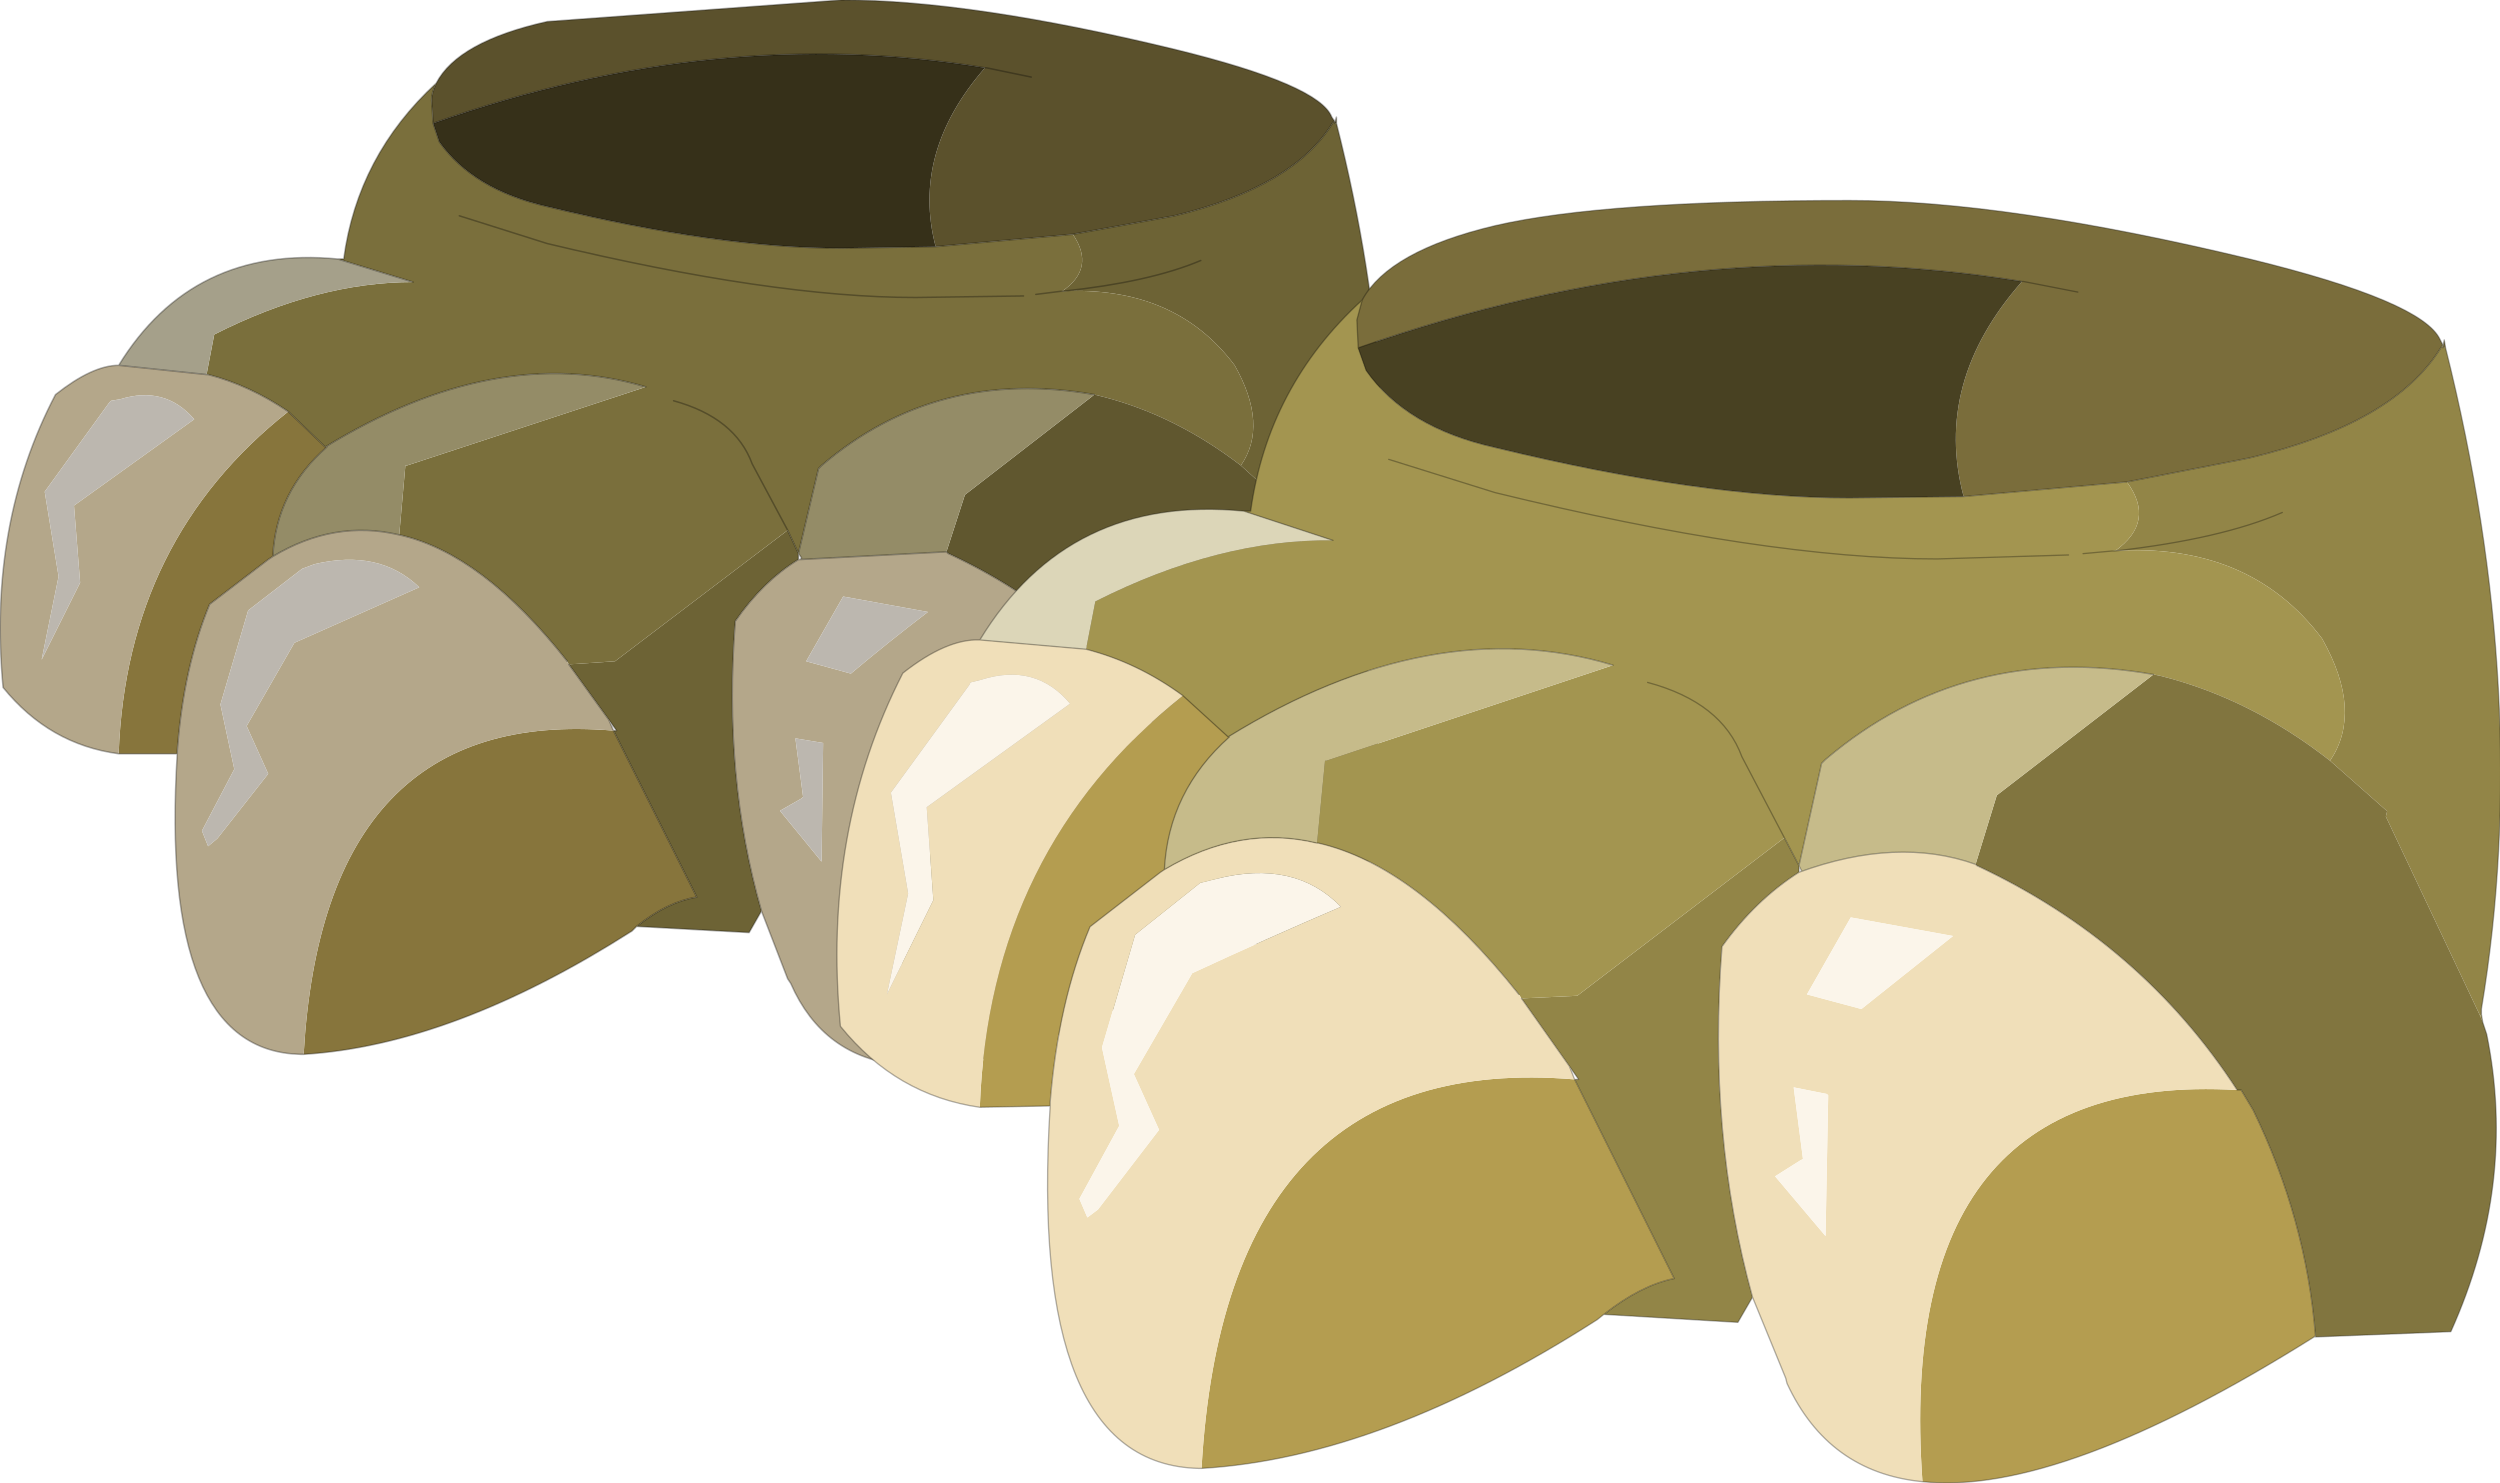 <?xml version="1.0"?>
<svg xmlns="http://www.w3.org/2000/svg" xmlns:xlink="http://www.w3.org/1999/xlink" width="94.15px" height="55.85px"><g transform="matrix(1, 0, 0, 1, -227.9, -172.55)"><use xlink:href="#object-0" width="44.85" height="34.6" transform="matrix(1.161, 0, 0, 1.161, 227.9, 172.55)"/><use xlink:href="#object-2" width="62.65" height="48.3" transform="matrix(1, 0, 0, 1, 259.4, 180.1)"/></g><defs><g transform="matrix(1, 0, 0, 1, 0, 0)" id="object-0"><use xlink:href="#object-1" width="44.85" height="34.6" transform="matrix(1, 0, 0, 1, 0, 0)"/></g><g transform="matrix(1, 0, 0, 1, 0, 0)" id="object-1"><path fill-rule="evenodd" fill="#5b512c" stroke="none" d="M14.15 2.7Q14.85 1.35 17.75 0.7L27.3 0Q31.5 0 38.1 1.6Q42.8 2.75 43.2 3.8L43.3 3.95L43.25 3.95Q42 6.05 38.1 7L34.8 7.6L30.35 8Q29.55 4.95 31.95 2.2Q23.25 0.75 14.05 4L14 3.25Q14 3 14.15 2.7M43.35 3.8L43.35 4L43.3 4L43.35 3.8M33.45 2.5L32 2.2L31.95 2.2L32 2.2L33.45 2.5"/><path fill-rule="evenodd" fill="#6d6335" stroke="none" d="M43.35 4Q45.75 13.45 44.35 21.85L44.35 21.95L44.3 22L41.75 16.6L41.8 16.5L40.25 15.1Q41.15 13.8 40.05 11.85Q38.1 9.25 34.4 9.45L34.45 9.45Q35.55 8.7 34.8 7.6L38.1 7Q42 6.05 43.25 3.95L43.3 3.95L43.3 4L43.35 4M24.7 29.55L24.3 30.25L20.65 30.05Q21.65 29.25 22.6 29.1L19.9 23.7L20 23.7L19.75 23.35L18.45 21.55L19.95 21.45L25.55 17.2L25.9 17.95L25.9 18.15Q24.75 18.85 23.85 20.15Q23.45 25.2 24.7 29.55M38.95 8.45Q37.3 9.15 34.45 9.45Q37.3 9.15 38.95 8.45"/><path fill-rule="evenodd" fill="#7a6f3c" stroke="none" d="M44.35 21.95L44.35 22.2L44.3 22L44.35 21.95M10.95 8.4L11.15 8.4Q11.6 5.05 14.15 2.7Q14 3 14 3.25L14.05 4L14.25 4.6Q15.35 6.15 17.75 6.7Q23.3 8.05 27.3 8.05L30.35 8L34.8 7.6Q35.55 8.7 34.45 9.45L34.4 9.45Q38.1 9.25 40.05 11.85Q41.15 13.8 40.25 15.1Q38.1 13.45 35.7 12.85L35.5 12.8Q30.4 11.9 26.65 15.1L26.55 15.2L25.9 17.95L25.55 17.2L19.95 21.45L18.45 21.55L18.4 21.45Q15.65 17.95 12.95 17.35L13.15 15.1L13.2 15.1L20.95 12.55Q16.1 11.1 10.55 14.5L9.35 13.35Q8.1 12.5 6.75 12.15L6.7 12.15L6.95 10.85Q10.3 9.15 13.4 9.15L10.95 8.4M21.85 13Q23.85 13.55 24.4 15.05L25.55 17.2L24.4 15.05Q23.85 13.55 21.85 13M14.9 7L17.75 7.9Q25.05 9.65 29.7 9.65L33.2 9.6L29.7 9.65Q25.05 9.65 17.75 7.9L14.9 7M43.25 3.95L43.3 3.95L43.25 3.95M33.6 9.55L34.4 9.45L33.6 9.55"/><path fill-rule="evenodd" fill="#60572f" stroke="none" d="M44.35 22.2L44.45 22.5Q45.3 26.55 43.5 30.5L39.85 30.65Q39.6 27.45 38.15 24.55L37.85 24L37.75 24Q35.2 20 30.75 17.95L30.7 17.9L31.3 16.05L35.5 12.8L35.7 12.85Q38.1 13.45 40.25 15.1L41.8 16.5L41.75 16.6L44.3 22L44.35 22.2"/><path fill-rule="evenodd" fill="#87753c" stroke="none" d="M39.8 30.65Q33 34.95 29.25 34.55Q28.45 23.5 37.75 24L37.85 24L38.15 24.55Q39.6 27.45 39.85 30.65L39.8 30.65M20.65 30.05L20.5 30.2Q14.7 33.9 9.85 34.2Q10.5 22.9 19.9 23.7L22.6 29.1Q21.65 29.25 20.65 30.05M5.75 24.45L3.85 24.45Q4.1 17.5 9.35 13.35L10.55 14.5L10.6 14.5Q8.95 15.95 8.85 18.05L8.7 18.15L6.8 19.6Q5.95 21.65 5.75 24.35L5.75 24.45"/><path fill-rule="evenodd" fill="#b4a78a" stroke="none" d="M29.25 34.55Q26.7 34.3 25.65 31.9L25.55 31.75L24.7 29.55Q23.45 25.2 23.85 20.15Q24.75 18.85 25.9 18.15L25.95 18.15L30.7 17.9L30.75 17.95Q35.2 20 37.75 24Q28.45 23.5 29.25 34.55M9.85 34.2L9.75 34.2Q5.15 34.1 5.75 24.45L5.75 24.35Q5.95 21.65 6.8 19.6L8.7 18.15L8.85 18.05Q10.85 16.85 12.95 17.35Q15.65 17.95 18.4 21.45L18.45 21.55L19.75 23.35L19.9 23.7Q10.5 22.9 9.85 34.2M3.85 24.45Q1.6 24.15 0.1 22.3Q-0.4 17 1.8 12.8Q3 11.85 3.85 11.85L6.7 12.15L6.75 12.15Q8.1 12.5 9.35 13.35Q4.1 17.5 3.85 24.45M3.6 13L3.55 13.05L1.45 15.95L1.9 18.7L1.35 21.4L2.6 18.9L2.4 16.4L6.3 13.6Q5.35 12.5 3.9 12.95L3.6 13M10.2 18.3L9.8 18.45L8.05 19.8L7.15 22.85L7.6 24.95L6.55 26.95L6.75 27.45L7.05 27.2L8.7 25.1L8 23.55L9.55 20.85L13.6 19.05Q12.3 17.8 10.2 18.3M27.6 21.85Q28.85 20.8 30.1 19.85L27.35 19.35L26.15 21.45L27.6 21.85M26.7 24.15L26.7 24.1L25.8 23.95L26.05 25.85L26 25.9L25.3 26.3L26.65 27.95L26.7 24.15"/><path fill-rule="evenodd" fill="#a5a08a" stroke="none" d="M3.85 11.85Q6.25 7.95 10.95 8.4L13.4 9.15Q10.3 9.15 6.95 10.85L6.7 12.15L3.85 11.85"/><path fill-rule="evenodd" fill="#363019" stroke="none" d="M14.05 4Q23.25 0.75 31.95 2.2Q29.55 4.95 30.35 8L27.3 8.05Q23.3 8.05 17.75 6.7Q15.35 6.15 14.25 4.6L14.05 4"/><path fill-rule="evenodd" fill="#bcb7af" stroke="none" d="M3.6 13L3.9 12.95Q5.35 12.5 6.3 13.6L2.4 16.4L2.6 18.9L1.35 21.4L1.9 18.7L1.45 15.95L3.55 13.05L3.6 13M10.2 18.3Q12.3 17.8 13.6 19.05L9.55 20.85L8 23.55L8.7 25.1L7.05 27.2L6.75 27.45L6.55 26.95L7.6 24.95L7.15 22.85L8.05 19.8L9.8 18.45L10.2 18.3M27.6 21.85L26.15 21.45L27.35 19.35L30.1 19.85Q28.85 20.8 27.6 21.85M26.7 24.15L26.65 27.95L25.3 26.3L26 25.9L26.05 25.85L25.8 23.95L26.7 24.1L26.7 24.15"/><path fill-rule="evenodd" fill="#948c67" stroke="none" d="M8.85 18.05Q8.95 15.95 10.6 14.5L10.55 14.5Q16.1 11.1 20.95 12.55L13.2 15.1L13.15 15.1L12.95 17.35Q10.85 16.85 8.85 18.05M25.95 18.15L26 18.1L25.9 17.95L26.55 15.2L26.65 15.1Q30.4 11.9 35.5 12.8L31.3 16.05L30.7 17.9L25.95 18.15"/><path fill="none" stroke="#000000" stroke-opacity="0.302" stroke-width="0.05" stroke-linecap="round" stroke-linejoin="round" d="M14.15 2.7Q14.85 1.35 17.75 0.7L27.3 0Q31.5 0 38.1 1.6Q42.8 2.75 43.2 3.8L43.3 3.95L43.35 3.8L43.35 4Q45.75 13.45 44.35 21.85L44.35 21.95L44.35 22.2L44.45 22.5Q45.3 26.55 43.5 30.5L39.85 30.65L39.8 30.65Q33 34.95 29.25 34.55Q26.7 34.3 25.65 31.9L25.55 31.75L24.7 29.55L24.3 30.25L20.65 30.05L20.5 30.2Q14.7 33.9 9.85 34.2L9.75 34.2Q5.15 34.1 5.75 24.45L3.85 24.45Q1.6 24.15 0.1 22.3Q-0.4 17 1.8 12.8Q3 11.85 3.85 11.85Q6.25 7.95 10.95 8.4L11.15 8.4Q11.6 5.05 14.15 2.7Q14 3 14 3.25L14.05 4Q23.25 0.75 31.95 2.2L32 2.2L33.45 2.5M30.35 8L27.3 8.05Q23.3 8.05 17.75 6.7Q15.35 6.15 14.25 4.6L14.05 4M13.4 9.15L10.95 8.4M10.55 14.5L10.6 14.5Q8.95 15.95 8.85 18.05Q10.85 16.85 12.95 17.35Q15.65 17.95 18.4 21.45M20.95 12.55Q16.1 11.1 10.55 14.5L9.35 13.35Q8.1 12.5 6.75 12.15L6.7 12.15L3.85 11.85M8.85 18.05L8.7 18.15L6.8 19.6Q5.95 21.65 5.75 24.35L5.75 24.45M25.55 17.2L24.4 15.05Q23.85 13.55 21.85 13M33.2 9.6L29.7 9.65Q25.05 9.65 17.75 7.9L14.9 7M43.3 4L43.35 3.8M43.3 3.95L43.25 3.95Q42 6.05 38.1 7L34.8 7.6L30.35 8M43.3 3.95L43.3 4M25.9 18.15Q24.75 18.85 23.85 20.15Q23.45 25.2 24.7 29.55M25.9 17.95L26 18.1L25.95 18.15L30.7 17.9L30.75 17.95Q35.2 20 37.75 24L37.85 24L38.15 24.55Q39.6 27.45 39.85 30.65L39.8 30.65M35.5 12.8Q30.4 11.9 26.65 15.1L26.55 15.2L25.9 17.95L25.55 17.2M25.95 18.15L25.9 18.15L25.9 17.95M34.45 9.45L34.4 9.45L33.6 9.55M34.45 9.45Q37.3 9.15 38.95 8.45M19.75 23.35L19.9 23.7L20 23.7L19.75 23.35L18.45 21.55M19.9 23.7L22.6 29.1Q21.65 29.25 20.65 30.05"/></g><g transform="matrix(1, 0, 0, 1, -259.4, -180.1)" id="object-2"><path fill-rule="evenodd" fill="#7a6d3b" stroke="none" d="M279.2 183.85Q280.2 182 284.2 181.05Q288.3 180.1 297.55 180.1Q303.45 180.1 312.6 182.3Q319.15 183.9 319.8 185.35L319.9 185.55L319.85 185.6Q318.1 188.5 312.6 189.8L308 190.7L301.85 191.25Q300.7 186.95 304.05 183.15Q291.85 181.15 279.05 185.65L279 184.6L279.2 183.85M319.95 185.35L320 185.65L319.9 185.65L319.95 185.35M306.15 183.55L304.1 183.15L304.05 183.15L304.1 183.15L306.15 183.55"/><path fill-rule="evenodd" fill="#928547" stroke="none" d="M320 185.65Q323.3 198.85 321.35 210.55L321.35 210.75L321.3 210.8L317.75 203.3L317.8 203.1L315.65 201.2Q316.9 199.35 315.35 196.6Q312.6 192.95 307.45 193.3L307.55 193.3Q309.1 192.2 308 190.7L312.6 189.8Q318.1 188.5 319.85 185.6L319.9 185.6L319.9 185.65L320 185.65M293.9 221.4L293.35 222.35L288.3 222.05Q289.7 220.95 290.95 220.7L287.2 213.2L287.35 213.2L287 212.7L285.2 210.15L287.3 210.05L295.1 204.1L295.65 205.15L295.65 205.4Q294 206.45 292.75 208.2Q292.2 215.25 293.9 221.4M313.85 191.85Q311.55 192.85 307.55 193.3Q311.55 192.85 313.85 191.85"/><path fill-rule="evenodd" fill="#a39550" stroke="none" d="M321.35 210.75L321.4 211.05L321.3 210.8L321.35 210.75M274.75 191.8L275 191.8Q275.65 187.1 279.2 183.85L279 184.6L279.05 185.65L279.35 186.5Q280.85 188.65 284.2 189.4Q292 191.3 297.55 191.3L301.85 191.25L308 190.7Q309.1 192.2 307.55 193.3L307.45 193.3L306.35 193.4L307.45 193.3Q312.6 192.95 315.35 196.6Q316.9 199.35 315.65 201.2Q312.65 198.85 309.25 198L309 197.95Q301.9 196.7 296.65 201.15L296.5 201.3L295.65 205.15L295.1 204.1L287.3 210.05L285.2 210.15L285.1 210Q281.25 205.15 277.55 204.3L277.5 204.3L277.8 201.2L277.85 201.2L288.65 197.6Q281.85 195.55 274.15 200.3L272.45 198.75Q270.75 197.5 268.8 197L269.15 195.2Q273.8 192.85 278.1 192.9L274.75 191.8M289.95 198.25Q292.75 199 293.5 201.05L295.1 204.1L293.5 201.05Q292.75 199 289.95 198.25M280.2 189.85L284.2 191.1Q294.4 193.6 300.85 193.6L305.8 193.45L300.85 193.6Q294.4 193.6 284.2 191.1L280.2 189.85M319.85 185.6L319.9 185.55L319.9 185.6L319.85 185.6"/><path fill-rule="evenodd" fill="#81753f" stroke="none" d="M321.4 211.05L321.55 211.5Q322.7 217.15 320.2 222.7L315.1 222.9L315.1 222.85Q314.75 218.45 312.75 214.35L312.3 213.6L312.15 213.6Q308.55 208.05 302.35 205.15L302.3 205.1L303.1 202.5L309 197.95L309.25 198Q312.65 198.85 315.65 201.2L317.8 203.1L317.75 203.3L321.3 210.8L321.4 211.05"/><path fill-rule="evenodd" fill="#b49d50" stroke="none" d="M315.05 222.9Q305.5 228.9 300.3 228.35Q299.2 212.85 312.15 213.6L312.3 213.6L312.75 214.35Q314.75 218.45 315.1 222.85L315.05 222.9M288.3 222.05L288.05 222.25Q279.95 227.45 273.15 227.85Q274.05 212.1 287.2 213.2L290.95 220.7Q289.7 220.95 288.3 222.05M267.45 214.2L264.8 214.25Q265.15 204.55 272.45 198.75L274.15 200.3L274.2 200.3Q271.9 202.35 271.75 205.3L271.6 205.4L268.95 207.45Q267.75 210.3 267.45 214.05L267.45 214.2"/><path fill-rule="evenodd" fill="#f0dfb9" stroke="none" d="M300.3 228.35Q296.75 228 295.2 224.65L295.15 224.45L293.9 221.4Q292.2 215.25 292.75 208.2Q294 206.45 295.65 205.4Q299.35 204.05 302.3 205.1L302.35 205.15Q308.55 208.05 312.15 213.6Q299.2 212.85 300.3 228.35M273.15 227.85L273.05 227.85Q266.6 227.7 267.45 214.2L267.45 214.05Q267.75 210.3 268.95 207.45L271.6 205.4L271.75 205.3Q274.6 203.6 277.5 204.3L277.55 204.3Q281.25 205.15 285.1 210L285.2 210.15L287 212.7L287.2 213.2Q274.05 212.1 273.15 227.85M264.8 214.25Q261.65 213.8 259.55 211.2Q258.85 203.85 261.9 197.9Q263.55 196.6 264.8 196.65L268.8 197Q270.75 197.5 272.45 198.75Q265.15 204.55 264.8 214.25M264.45 198.25L264.4 198.35L261.45 202.4L262.1 206.2L261.3 210L263.05 206.45L262.8 202.95L268.2 199.05Q266.9 197.5 264.85 198.15L264.45 198.25M273.7 205.65L273.1 205.8L270.65 207.75L269.4 212L270.05 214.95L268.55 217.7L268.85 218.4L269.25 218.1L271.55 215.1L270.6 213L272.8 209.2Q275.6 207.9 278.4 206.7Q276.65 204.9 273.7 205.65M298 210.55L301.45 207.8L297.6 207.1L295.95 210L298 210.55M296.75 213.8L296.7 213.75L295.45 213.5L295.8 216.2L295.7 216.25L294.75 216.85L296.65 219.1L296.75 213.8"/><path fill-rule="evenodd" fill="#dcd6b8" stroke="none" d="M264.8 196.65Q268.15 191.15 274.75 191.8L278.1 192.9Q273.8 192.85 269.15 195.2L268.8 197L264.8 196.65"/><path fill-rule="evenodd" fill="#484122" stroke="none" d="M279.05 185.65Q291.85 181.15 304.05 183.15Q300.7 186.95 301.85 191.25L297.55 191.3Q292 191.3 284.2 189.4Q280.85 188.65 279.35 186.5L279.05 185.65"/><path fill-rule="evenodd" fill="#fbf5ea" stroke="none" d="M264.45 198.25L264.85 198.15Q266.9 197.5 268.2 199.05L262.8 202.95L263.05 206.45L261.3 210L262.1 206.2L261.45 202.4L264.4 198.35L264.45 198.25M273.7 205.65Q276.65 204.9 278.4 206.7Q275.6 207.9 272.8 209.2L270.6 213L271.55 215.1L269.25 218.1L268.85 218.4L268.55 217.7L270.05 214.95L269.4 212L270.65 207.75L273.1 205.8L273.7 205.65M298 210.55L295.95 210L297.6 207.1L301.45 207.8L298 210.55M296.75 213.8L296.65 219.1L294.75 216.85L295.7 216.25L295.8 216.2L295.45 213.5L296.7 213.75L296.75 213.8"/><path fill-rule="evenodd" fill="#c6bb8a" stroke="none" d="M271.75 205.3Q271.9 202.35 274.2 200.3L274.15 200.3Q281.85 195.55 288.65 197.6L277.85 201.2L277.8 201.2L277.5 204.3Q274.6 203.6 271.75 205.3M295.65 205.4L295.75 205.35L295.65 205.15L296.5 201.3L296.65 201.15Q301.9 196.7 309 197.95L303.1 202.5L302.3 205.1Q299.35 204.05 295.65 205.4"/><path fill="none" stroke="#000000" stroke-opacity="0.302" stroke-width="0.05" stroke-linecap="round" stroke-linejoin="round" d="M279.2 183.85Q280.2 182 284.2 181.05Q288.3 180.1 297.55 180.1Q303.45 180.1 312.6 182.3Q319.15 183.9 319.8 185.35L319.9 185.55L319.95 185.35L320 185.65Q323.3 198.85 321.35 210.55L321.35 210.75L321.4 211.05L321.55 211.5Q322.7 217.15 320.2 222.7L315.1 222.9L315.05 222.9Q305.5 228.9 300.3 228.35Q296.75 228 295.2 224.65L295.15 224.45L293.9 221.4L293.35 222.35L288.3 222.05L288.05 222.25Q279.95 227.45 273.15 227.85L273.05 227.85Q266.6 227.7 267.45 214.2L264.8 214.25Q261.65 213.8 259.55 211.2Q258.85 203.85 261.9 197.9Q263.55 196.6 264.8 196.65Q268.15 191.15 274.75 191.8L275 191.8Q275.65 187.1 279.2 183.85L279 184.6L279.05 185.65Q291.85 181.15 304.05 183.15L304.1 183.15L306.15 183.55M301.85 191.25L297.55 191.3Q292 191.3 284.2 189.4Q280.85 188.65 279.35 186.5L279.05 185.65M274.15 200.3L274.2 200.3Q271.9 202.35 271.75 205.3Q274.6 203.6 277.5 204.3L277.55 204.3Q281.25 205.15 285.1 210M288.65 197.6Q281.85 195.55 274.15 200.3L272.45 198.75Q270.75 197.5 268.8 197L264.8 196.65M278.1 192.9L274.75 191.8M271.75 205.3L271.6 205.4L268.95 207.45Q267.75 210.3 267.45 214.05L267.45 214.2M295.1 204.1L293.5 201.05Q292.75 199 289.95 198.25M305.8 193.45L300.85 193.6Q294.4 193.6 284.2 191.1L280.2 189.85M319.9 185.6L319.9 185.65L319.95 185.35M319.9 185.55L319.85 185.6Q318.1 188.5 312.6 189.8L308 190.7L301.85 191.25M319.9 185.6L319.9 185.55M295.65 205.4Q294 206.45 292.75 208.2Q292.2 215.25 293.9 221.4M295.65 205.15L295.75 205.35L295.65 205.4Q299.35 204.05 302.3 205.1L302.35 205.15Q308.55 208.05 312.15 213.6L312.3 213.6L312.75 214.35Q314.75 218.45 315.1 222.85L315.05 222.9M309 197.95Q301.9 196.7 296.65 201.15L296.5 201.3L295.65 205.15L295.1 204.1M295.65 205.4L295.65 205.15M307.55 193.3Q311.55 192.85 313.85 191.85M307.45 193.3L306.35 193.4M307.55 193.3L307.45 193.3M287 212.7L287.2 213.2L287.35 213.2L287 212.7L285.2 210.15M287.2 213.2L290.95 220.7Q289.7 220.95 288.3 222.05"/></g></defs></svg>

